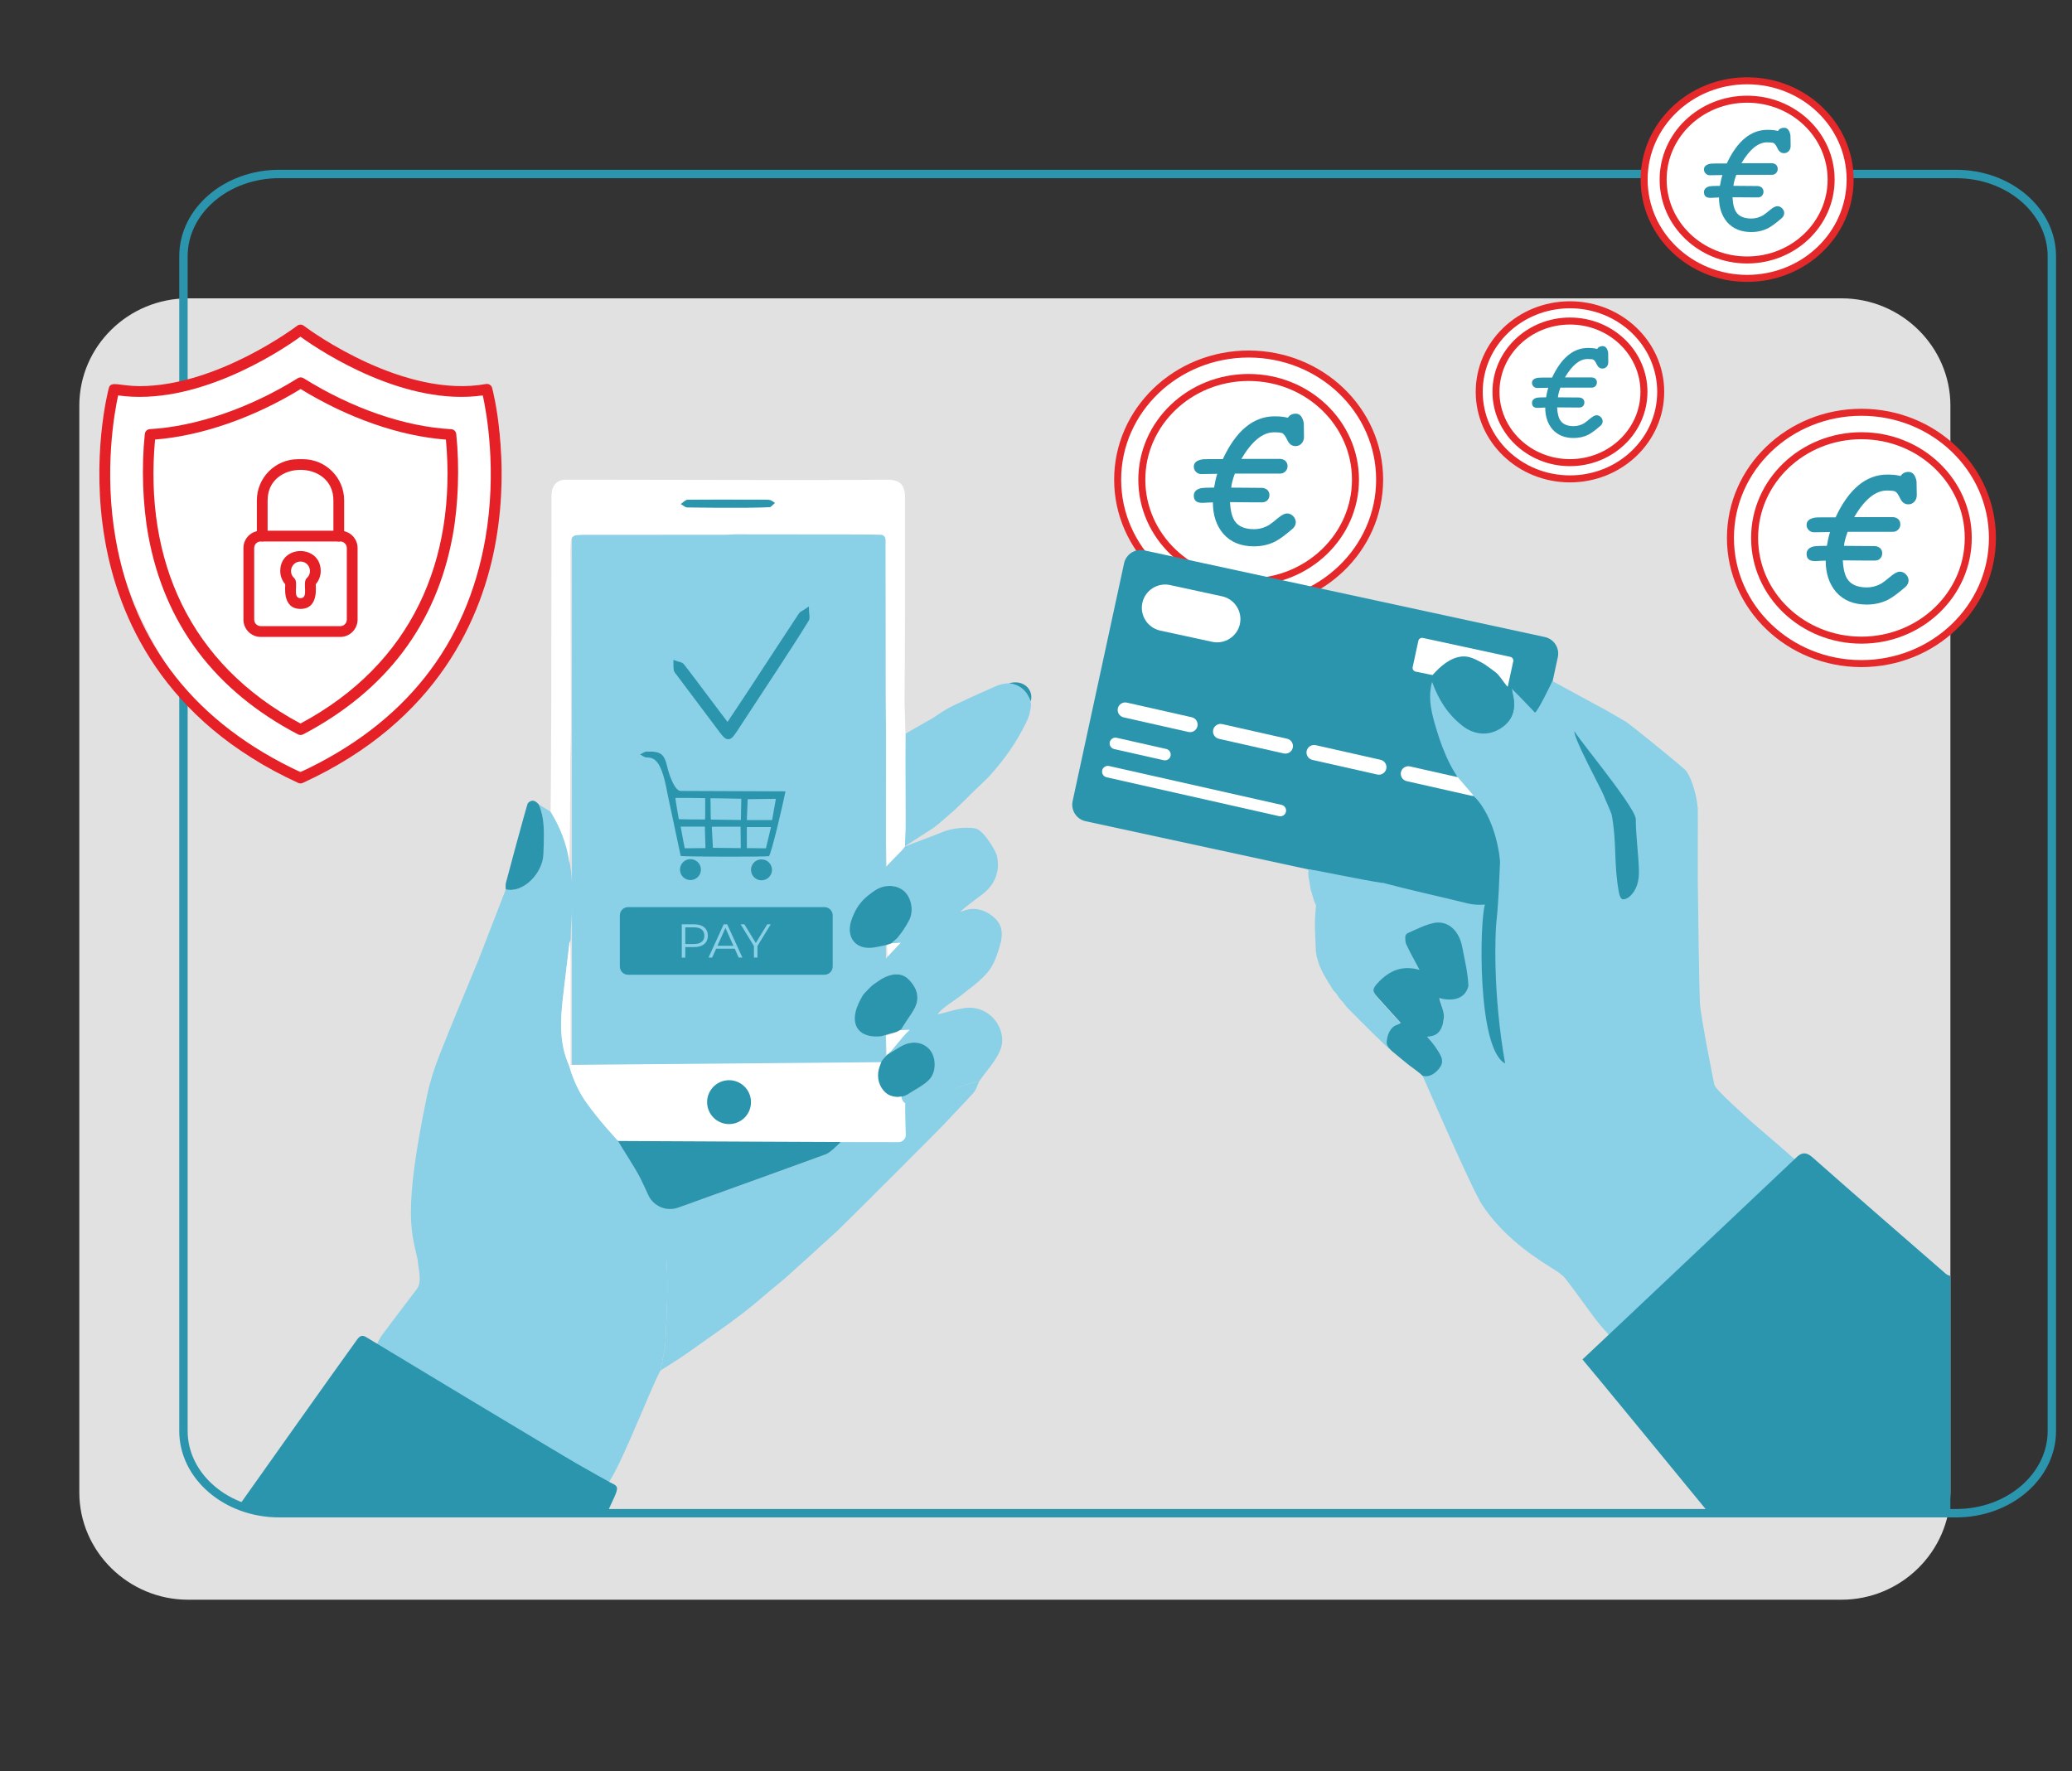 <?xml version="1.0" encoding="utf-8"?>
<!-- Generator: Adobe Illustrator 26.5.2, SVG Export Plug-In . SVG Version: 6.00 Build 0)  -->
<svg version="1.1" id="Calque_1" xmlns="http://www.w3.org/2000/svg" xmlns:xlink="http://www.w3.org/1999/xlink" x="0px" y="0px"
	 viewBox="0 0 886.6 758" style="enable-background:new 0 0 886.6 758;" xml:space="preserve">
<rect x="0" y="0" width="886.6" height="758" fill="#333333" stroke="none"/>
<style type="text/css">
	.st0{fill:#E1E1E1;}
	.st1{fill:#FFFFFF;stroke:#E5292A;stroke-width:3;stroke-miterlimit:10;}
	.st2{fill:#2B95AD;}
	.st3{fill:#8AD0E6;}
	.st4{fill:none;stroke:#2B95AD;stroke-width:3.593;stroke-miterlimit:10;}
	.st5{fill:#FAD0A8;}
	.st6{fill:#76808F;}
	.st7{fill:#FFFFFF;}
	.st8{fill:#DED4CF;}
	.st9{fill:#E7F4F9;}
	.st10{fill:#555E6E;}
	.st11{fill:#EE7B63;}
	.st12{fill:#2A95AD;stroke:#2B95AD;stroke-width:2;stroke-miterlimit:10;}
	.st13{fill:#EC694E;}
	.st14{fill:#EE8D79;}
	.st15{fill:#F8BC85;}
	.st16{fill:#F5A671;}
	.st17{fill:#FEFEFD;}
	.st18{fill:#D3E9ED;}
	.st19{fill:#0FB3E2;}
	.st20{fill:#63A7B4;}
	.st21{fill:#E2A073;}
	.st22{fill:#DCEFF6;}
	.st23{fill:#4EBFDB;}
	.st24{fill-rule:evenodd;clip-rule:evenodd;fill:#FFFFFF;}
	.st25{fill-rule:evenodd;clip-rule:evenodd;fill:#E52026;}
</style>
<path class="st0" d="M787.91,684.57H80.49c-25.57,0-46.55-20.7-46.55-45.9v-465.1c0-25.3,20.88-45.9,46.55-45.9h707.53
	c25.57,0,46.55,20.7,46.55,45.9v465.1C834.36,663.97,813.48,684.57,787.91,684.57z"/>
<g>
	<ellipse class="st1" cx="534.29" cy="205.27" rx="56.05" ry="53.77"/>
	<ellipse class="st1" cx="534.29" cy="205.27" rx="45.71" ry="43.74"/>
	<g>
		<path class="st2" d="M557.97,186.97c0,1.03-0.31,1.96-0.93,2.69c-0.72,0.83-1.55,1.24-2.69,1.24c-1.55,0-2.69-0.83-3.52-2.59
			c-0.72-1.55-1.45-2.59-2.07-2.9c-0.52-0.31-1.76-0.41-3.62-0.41c-4.86,0-9.51,3.83-13.96,11.37h16.44c0.93,0,1.76,0.31,2.38,0.83
			c0.62,0.62,0.93,1.34,0.93,2.27c0,0.93-0.31,1.65-0.93,2.27c-0.62,0.62-1.34,0.93-2.38,0.93h-19.23c-0.93,2.48-1.45,4.55-1.55,6
			l13.03,0.1c0.93,0,1.65,0.31,2.38,0.83c0.62,0.62,0.93,1.34,0.93,2.27s-0.31,1.65-0.93,2.27c-0.62,0.62-1.45,0.83-2.38,0.83
			c-1.03,0-5.58,0-13.55-0.1c0.21,3.93,0.93,6.82,2.38,8.58c1.55,1.96,4.24,3,7.86,3c2.27,0,4.45-0.62,6.41-1.76
			c0.62-0.41,2.07-1.45,4.14-3.21c1.45-1.14,2.59-1.76,3.62-1.76c1.03,0,1.86,0.41,2.59,1.14c0.72,0.72,1.14,1.65,1.14,2.59
			c0,1.03-0.41,1.96-1.34,2.79c-3,2.59-5.48,4.45-7.45,5.48c-2.69,1.34-5.69,2.07-9.1,2.07c-5.58,0-9.93-1.76-13.13-5.38
			c-2.9-3.41-4.45-7.86-4.45-13.44c-0.41,0-1.14,0.1-2.38,0.1c-0.93,0.1-1.76,0.1-2.38,0.1c-2.27,0-3.41-1.03-3.41-3.1
			c0-1.65,1.14-2.79,3.31-3.21c0.52-0.1,2.38-0.21,5.38-0.21c0.31-1.96,0.72-3.93,1.34-5.89c-4.55,0.1-6.72,0.1-6.82,0.1
			c-0.93,0-1.65-0.31-2.27-0.93c-0.62-0.62-0.93-1.34-0.93-2.27c0-1.65,1.24-2.69,3.72-3.1c0.62-0.1,3.52-0.1,8.69-0.1
			c5.69-12.2,13.13-18.3,22.13-18.3c2.38,0,4.24,0.21,5.69,0.62c0.83-1.24,1.96-1.76,3.41-1.76c1.76,0,2.9,1.34,3.41,4.03
			C557.86,182.11,557.97,184.18,557.97,186.97z"/>
	</g>
</g>
<rect x="244.72" y="217.32" class="st3" width="134.34" height="250.38"/>
<g>
	<path class="st4" d="M837.01,647.55c22.62,0,40.97-15.8,40.97-35.2v-502.7c0-19.4-18.35-35.2-40.97-35.2H119.47
		c-22.62,0-40.97,15.8-40.97,35.2v502.7c0,19.4,18.35,35.2,40.97,35.2H837.01z"/>
</g>
<g>
	<path class="st3" d="M182.71,468.93c1.25-6.01,3.17-11.89,5.4-17.58c5.37-13.69,11.16-27.22,16.73-40.84
		c0.25-0.62,8.3-21.36,11.59-29.92c7.54,1.72,15.96-7.02,16.12-15.35c0.13-7.06,0.94-14.21-2.01-20.98
		c1.68,1.02,3.37,2.05,5.05,3.07c4.11,6.67,6.93,13.81,8.04,21.6c0.18,0.37,0.51,2.06,0.49,2.53c0.14,0.27,0.5,3.62,0.54,5.02
		c0.04,0.93,0.08,1.86,0.12,2.8c0.01,3.35,0.02,6.7,0.02,10.06c-0.16,2.61-0.33,5.23-0.49,7.84c-0.05,1.7-0.09,3.39-0.14,5.08
		c-0.15,0.29-0.31,0.58-0.46,0.87c-0.95,7.91-1.92,15.81-2.83,23.72c-1.11,9.73-1.69,19.43,2.49,28.7
		c2.29,7.76,5.56,14.98,11.39,20.81c3.56,4.36,7.13,8.71,10.69,13.07c2.85,4.89,5.91,9.68,8.49,14.71
		c2.64,5.14,8.54,7.08,10.92,12.35c1.46,7,0.08,17.38,0.45,24.44c0.57,10.78-0.04,21.63-0.53,32.44c-0.2,4.39-1.41,8.73-2.15,13.09
		c-4.71,8.44-20.29,49.88-24.16,49.64c-7.13-0.44-90.15-53.92-96.11-57.21c-3.06-1.69,0.13-6.28,2.02-8.77
		c4.63-6.1,9.18-12.27,13.86-18.33c2.51-3.24,0.88-7.88,0.47-12.71C176.28,527.6,172.12,519.93,182.71,468.93z"/>
	<path class="st3" d="M399.27,307.21c0.3-0.27,5.3-3.52,6.01-3.87c1.4-0.99,14.61-6.97,20.85-9.69c1.78-0.78,3.69-1.2,5.63-1.27l0,0
		c0.01,0,0.01,0,0.02,0c4.58,0.53,7.44,3.13,9.08,7.21l0.3,1.77l0,0.02c-0.15,2.83-0.91,5.59-2.22,8.1
		c-2.1,4.01-5.74,11.87-16.19,23.29c-1.99,1.92-3.98,3.83-5.98,5.75c-0.26,0.28-6.69,6.6-8.37,8.18c0,0-4.53,3.93-4.54,3.93
		c-0.85,0.8-3.92,3.32-4.43,3.64c-1.56,1.05-9.69,6.17-12.22,7.87c-0.09,0.06,0.05,0.2,1.22-0.33c1.69-0.76,10.1-3.77,14.78-5.71
		c5.89-2.44,12.79-1.98,14.39-1.52c3.61,1.03,8.45,9.77,8.83,11.15c0.72,2.62,0.79,5.39,0.11,8.03c-0.35,1.38-0.88,2.83-2.02,4.57
		c-1.16,1.76-2.66,3.26-4.35,4.51c-3.11,2.3-9.18,6.86-9.13,7.32c0,0,2.79-1,4.07-1.15c3.94-0.49,7.84,1.25,10.69,4.01
		c2.06,2,3.58,4.74,2.49,10.02c-2.31,8.76-4.3,11.5-6.39,13.83c-3.25,3.62-7.39,6.46-11.24,9.53c-2.14,1.71-7.19,4.61-9.39,7.47
		c-0.55,0.72,4.34-1.21,10.12-2.25c11.91-2.63,20.01,9.01,16.7,17.49c-1.93,4.95-5.97,9.08-9.07,13.57
		c-0.01,0.02-0.04,0.04-0.06,0.04c-1.13,0.27-2.29,0.48-3.4,0.83c-8.13,2.59-15.9,5.52-24,8.2c-0.44,0.15-1.4,0.31-1.81,0.54
		c-0.03,0.02,0.64-0.28-0.09,0.01c-1.83,0.71-3.36-0.4-5.25-1.08c-0.81-0.29-0.9-1.44-0.12-1.79c1.18-0.54,2.82-0.49,3.98-1.06
		c0,0,0.01,0,0.01-0.01c3.08-2.03,6.55-3.66,9.13-6.19c3.36-3.3,3.19-9.73,0.38-13c-2.98-3.47-7.93-4-12.51-1.32
		c-1.54,0.9-4.19,2.54-5.72,3.47c-0.05-0.57-0.07-0.36-0.09-1.14c2.38-2.79,5.19-6.08,7.7-9.02c0.06-0.07,0.01-0.17-0.07-0.18
		c-0.63-0.07-1.11-0.12-1.57-0.18c-0.08-0.01-0.12-0.09-0.07-0.16c0.7-1.09,1.41-2.17,2.09-3.26c1.49-2.39,3.36-4.63,4.34-7.2
		c1.68-4.4-0.23-8.32-3.33-11.29c-2.59-2.49-6.15-2.38-9.38-0.99c-1.92,0.83-3.63,2.16-5.39,3.32c-1.16,0.77-2.26,1.64-3.38,2.47
		c0.18-0.66,6.04-9.53,7.72-12.02c0.95-1.41,1.98-2.75,3.11-4.01c1.19-1.34,2.44-2.76,3.65-4.04c0.07-0.08,0-0.2-0.1-0.19
		c-1.34,0.11-2.4,0.19-3.43,0.27c-0.09,0.01-0.14-0.1-0.09-0.17c0.67-0.82,1.34-1.63,2.01-2.45c1.91-2.34,4.2-4.48,5.63-7.09
		c2.21-4.03,1.14-9.6-1.8-12.46c-2.89-2.81-7.89-3.37-12.14-0.86c-2.57,1.51-7.47,8.51-7.74,7.02c-0.59-3.32,8.76-12.89,11.85-16.76
		c0.01-0.01,1.31-1.55,1.31-1.55c0.01,0,0.01-0.01,0.02-0.01c1.75-1.36,2.22-2.67,3.8-4.2c0.79-0.76,2.47-1.99,2.98-3.04
		c0.15-0.23-0.5-0.68-0.68-0.89c0,0,1.01-49.3,1.01-47.31"/>
	<path class="st3" d="M387.59,472.02c1.49-0.63,5.06-1.06,6.58-1.56c7.12-2.34,14.26-4.63,21.4-6.9c1.12-0.36,2.29-0.57,3.44-0.84
		c-0.8,1.65-1.28,3.59-2.46,4.91c-4.28,4.8-8.84,9.35-13.19,14.09c-1.34,1.45-39.81,39.96-45.08,45.02
		c-1.75,1.69-22.05,20.02-22.55,20.43c-4.36,3.59-8.7,7.2-12.98,10.88c-3.17,2.72-10.7,8.25-11.11,8.54
		c-6.17,4.33-12.25,8.77-18.44,13.06c-3.44,2.39-7.04,4.55-10.56,6.82c0.75-4.36,1.95-8.71,2.15-13.09
		c0.49-10.8,1.1-21.66,0.53-32.44c-0.37-7.05-1.7-17.64-3.16-24.63c5.56-1.96,10.12-0.25,15.67-2.25
		c18.46-6.65,36.93-13.28,55.36-20.02c3.45-1.26,1.29-8.34,4.65-9.85c2.1-0.18,5.82,0.42,7.92,0.24c0.45,0.09,7.3-0.82,7.75-0.73
		c4.46-0.3,2.3-0.55,6.76-0.85c0.95-1.3,0.98,2.88,1.93,1.58c0.06-3.04,5.11-6.03,5.13-9.07
		C387.34,473.68,385.4,471.94,387.59,472.02z"/>
	<path class="st2" d="M230.54,344.27c2.95,6.77,2.14,13.92,2.01,20.98c-0.15,8.33-8.57,17.07-16.12,15.35
		c-0.12-0.42-0.11-2.22,0.02-2.69c0.25-1.12,8.65-32.3,9.41-34.23l0.01,0C227.69,341.83,229.16,342.69,230.54,344.27z"/>
	<path class="st2" d="M441.04,300.09c-1.6-4.36-4.51-7.14-9.27-7.7C438,290.57,442.45,295.26,441.04,300.09z"/>
	<path class="st5" d="M388.57,313.82"/>
	<path class="st5" d="M400.36,305.93"/>
	<path class="st5" d="M416.77,338.53c1.99-1.92,3.99-3.83,5.98-5.75C420.75,334.7,418.76,336.62,416.77,338.53z"/>
	<path class="st6" d="M235.95,331.29c0,0.38-0.01,0.76-0.01,1.15C235.94,332.05,235.95,331.67,235.95,331.29z"/>
	<path class="st2" d="M366.58,482.84c-3.35,1.51-9.95,9.93-13.39,11.19c-18.43,6.74-36.9,13.37-55.36,20.02
		c-2.57,0.93-5.15,1.84-7.73,2.74c-5.05,1.77-10.6-0.64-12.77-5.53c-1.07-2.4-2.17-4.79-3.37-7.12c-2.58-5.03-7.55-12.45-10.4-17.35
		c7.85-0.11,18.05-0.2,25.9-0.3c1.01-0.03,3.97-0.82,4.98-0.85c3.76,0.03,10.21-2.82,13.97-2.79
		C316.51,482.85,357.44,482.76,366.58,482.84z"/>
	<path class="st7" d="M244.14,455.79c-0.25,0.21-0.42-0.12-0.67,0.09c-4.18-9.28-3.7-19.29-2.59-29.02
		c0.91-7.91,1.88-15.81,2.82-23.72c0,0,0.25-0.03,0.25-0.03c-0.09,0.16-0.07,0.31,0.06,0.44c0.02,0.26,0.03,0.52,0.05,0.78
		c0.04,2.6,0.08,5.2,0.12,7.8c0,1.9-0.01,3.8-0.01,5.7c0,3.81,0,7.63,0,11.44c0,3.09,0,6.17,0,9.26c0,3.34,0,6.67,0,10.01
		c0,0.47,0,0.94,0,1.41c0,0.95,0,1.91,0,2.86C244.16,453.51,244.16,455.08,244.14,455.79z"/>
	<path class="st8" d="M244.8,389.34c-0.16,2.61-0.33,5.23-0.49,7.84C244.47,394.56,244.64,391.95,244.8,389.34z"/>
	<path class="st8" d="M244.66,376.49c0.04,0.93,0.08,1.86,0.12,2.8C244.74,378.35,244.7,377.42,244.66,376.49z"/>
	<path class="st8" d="M243.95,403.1c0,0-0.25,0.03-0.25,0.03c0.16-0.29,0.31-0.58,0.47-0.87
		C244.1,402.54,244.02,402.82,243.95,403.1z"/>
	<path class="st2" d="M369.26,425.84c0.32-0.58,3.67-4.01,4.56-4.6c1.76-1.17,3.47-2.5,5.39-3.32c3.23-1.39,6.79-1.5,9.38,0.99
		c3.09,2.97,5.01,6.89,3.33,11.29c-0.99,2.58-2.86,4.82-4.34,7.2c-0.71,1.14-1.45,2.27-2.18,3.4c0,0-0.01-0.09-0.01-0.09
		c-0.54,0.27-1.08,0.54-1.62,0.81c-1.89,0.54-4.86,1.38-6.75,1.92c-0.01,0-0.02,0-0.04,0c-9.37,0.99-13.6-4.74-9.85-13.45
		C367.92,428.14,368.27,427.62,369.26,425.84z"/>
	<path class="st2" d="M365.63,390.56c1.28-2.74,3.17-5.15,5.5-7.07c1.23-1.01,2.49-1.98,3.85-2.78c4.26-2.51,9.25-1.95,12.14,0.86
		c2.94,2.85,4.01,8.42,1.8,12.46c-1.43,2.61-2.91,4.83-4.82,7.17c-0.72,0.88-2.12,1.78-2.85,2.66c0,0-0.23,0.1-0.23,0.1
		c-0.61,0.24-1.68,0.43-1.68,0.43c-1.85,0.34-3.69,0.81-5.54,1.08c-6.77,1.01-11.27-3.27-9.95-9.96
		C364.19,393.81,364.87,392.18,365.63,390.56z"/>
	<path class="st2" d="M376.43,455.57c0.41-0.66,0.81-1.32,1.22-1.98c0.65-0.75,1.31-1.51,1.96-2.26c0,0-0.01,0-0.01,0
		c1.9-1.16,3.79-2.34,5.72-3.47c4.58-2.68,9.53-2.15,12.51,1.32c2.81,3.27,2.98,9.7-0.38,13c-2.58,2.54-6.06,4.16-9.14,6.19
		c-0.22,0.11-0.43,0.22-0.65,0.32c-7,3.15-14.35-3.89-11.83-11.14C376.19,456.45,376.44,455.68,376.43,455.57z"/>
	<path class="st7" d="M379.5,451.33c-0.14-2.58-0.29-5.47-0.44-8.06c1.38-0.55,2.77-0.8,4.16-1.35c0.72-0.4,1.44-0.81,2.16-1.21
		c0,0,0.01,0.1,0.01,0.1c0.57,0.07,3.05-0.2,3.86-0.1C385.34,444.32,381.19,450.67,379.5,451.33z"/>
	<path class="st7" d="M379.76,409.42c-0.04-1.65-0.11-3.2-0.14-4.85c0,0-0.03-0.24-0.03-0.24c0.61-0.24,1.79-0.61,1.79-0.61
		c1.19-0.09,2.45-0.17,4.04-0.29C383.37,405.59,381.57,407.51,379.76,409.42z"/>
	<path class="st2" d="M321.12,213.75c2.72,0.03,5.45-0.05,8.15,0.14c0.83,0.06,1.61,0.86,2.41,1.32c-0.8,0.65-1.57,1.8-2.42,1.86
		c-3.65,0.26-7.32,0.2-10.99,0.26c-8.04-0.01-16.08,0.03-24.12-0.11c-0.99-0.02-1.97-0.99-2.96-1.52c0.99-0.65,1.96-1.85,2.96-1.87
		C303.14,213.68,312.13,213.74,321.12,213.75z"/>
	<path class="st9" d="M245.41,229.3c-0.37,0.3-0.75,0.6-1.12,0.9C244.66,229.9,245.03,229.6,245.41,229.3z"/>
	<path class="st7" d="M387.54,354.24c-0.05-11.21-0.12-40.48-0.11-40.48c-0.12-4.12-0.23-8.24-0.35-12.35
		c-0.01,0.01-0.02,0.03-0.03,0.04c0.07-12.1,0.17-24.2,0.19-36.31c0.03-17.46,0.03-34.92,0.01-52.39c-0.01-5.21-2.18-7.44-7.3-7.48
		c-4.15-0.03-8.3,0.07-12.46,0.11c-4.74,0.01-9.48,0.01-14.22,0.02v0c-9.77,0-19.54,0-29.31,0c-27.22-0.05-54.44-0.11-81.67-0.13
		c-3.1,0-5.25,1.45-6.07,4.49c-0.08,0.71-0.16,1.41-0.25,2.11c-0.02,29.42-0.04,58.85-0.08,88.27c0,1.65-0.17,46.91-0.29,47.18
		c4.11,6.67,6.93,13.81,8.04,21.6c0.17-2.26,0.43-31.02,0.38-43.14c-1.53,0.18-1.53,0.18,0,0c0.11-2.17,0.24-12.48,0.26-13.46
		c0.08-0.49-0.22-53.39-0.19-77.17c0-1.18,0.11-2.37,0.16-3.55c0,0,0-0.01,0-0.01c0.04-1.33,1.06-2.44,2.39-2.56
		c0.92-0.09,1.85-0.15,2.5-0.16c20.43-0.03,40.87-0.02,61.3-0.03c1.42,0,2.84-0.12,4.26-0.18c9.52,0.01,19.04,0.02,28.56,0.03v0
		c5.47-0.01,32.56-0.01,33.7,0.15c2.44,0.38,1.97,2.59,1.97,3.8c0.07,21.09,0.04,42.19,0.07,63.28c0.01,6.39,0.12,15.07,0.2,19.14
		c-0.02,15.22-0.04,30.44-0.06,45.66c0,0.47,0.32,9.82,0.32,9.82c0.17-0.13,3.26-3.43,4.84-4.97c0.79-0.76,2.43-2.42,2.95-3.47
		C387.18,361.96,387.43,356.64,387.54,354.24z M329.27,217.07c-3.65,0.26-7.32,0.2-10.99,0.26c-8.04-0.01-16.08,0.03-24.12-0.11
		c-0.99-0.02-1.97-0.99-2.96-1.52c0.99-0.65,1.96-1.85,2.96-1.87c8.99-0.15,17.97-0.08,26.96-0.08c2.72,0.03,5.45-0.05,8.15,0.14
		c0.83,0.06,1.61,0.86,2.41,1.32C330.88,215.86,330.11,217.01,329.27,217.07z"/>
	<path class="st10" d="M379.1,362.17c0-0.47,0-0.94,0-1.41C379.1,361.24,379.1,361.7,379.1,362.17z"/>
	<path class="st10" d="M387.14,314.35"/>
	<path class="st11" d="M355.67,412.25c0.74,3.21-0.54,4.71-3.83,4.71c-26.71-0.01-53.43-0.03-80.14,0.05
		c-3.37,0.01-4.72-1.36-4.65-4.67c0.13-6.17,0.2-12.35,0.09-18.52c-0.06-3.4,1.38-4.63,4.69-4.62c16.38,0.08,32.76,0.05,49.15,0.04
		c10.21,0,20.42-0.03,30.63-0.05c2.54-0.01,4.6,0.48,4.02,3.78c-1.51-1.62-2.86-3.53-5.57-2.95c-3.46,0.74-4.22,3.81-5.34,6.39
		c-2.66,6.14-5.08,12.37-7.91,19.31c4.42,0,8.61-0.19,12.77,0.07C352.59,415.97,354.56,415.02,355.67,412.25z M288.82,390.02
		c-4.68,0-8.83-0.13-12.95,0.09c-1.07,0.06-2.55,0.98-3.04,1.92c-2.83,5.45-5.56,10.99-4.52,17.45c0.25,1.55,0.16,4.07,0.98,4.43
		c2.38,1.05,5.14,1.24,7.76,1.71c0.27,0.05,0.75-0.22,0.89-0.47c0.91-1.66,1.82-3.33,2.6-5.06c1.54-3.44,3.02-6.9,4.46-10.39
		C286.24,396.7,287.39,393.65,288.82,390.02z M306.34,409.27c4.76-4.76,4.76-4.76,9.74-1.06c-0.57-2.91-1.36-5.76-2.42-8.52
		c-0.47-1.22-1.49-2.22-2.26-3.32c-0.71,1.08-1.58,2.09-2.11,3.26c-0.82,1.83-1.46,3.76-2.09,5.67
		C306.88,406.29,306.75,407.34,306.34,409.27z M298.69,408.34c0.5,0.06,1.01,0.11,1.51,0.17c0.29-2.98,1.76-4.6,4.63-5.36
		c0.88-0.23,1.91-2.67,1.62-3.77c-0.32-1.22-1.95-2.59-3.25-2.9c-1.35-0.33-4.25,0.4-4.3,0.88
		C298.52,400.99,298.69,404.68,298.69,408.34z M320.63,408.53c1.4-3.95,2.86-8.08,4.32-12.21c-0.21-0.16-0.43-0.31-0.64-0.47
		c-1.21,1.7-2.42,3.4-3.63,5.1c-1.27-1.59-2.54-3.18-3.82-4.77c-0.18,0.19-0.35,0.38-0.53,0.58
		C317.78,400.71,319.22,404.66,320.63,408.53z"/>
	<path class="st7" d="M243.42,455.7c0.99,3.35,2.57,8.91,6.9,15.29c5.64,8.3,14.17,17.27,14.17,17.27s116.09,0.61,120.05,0.5
		c1.73-0.05,3.09-1.49,3.05-3.22c-0.08-3.43-0.29-7.95-0.27-10.18c0.01-0.72,0.02-3.33,0.02-3.33c-0.78-0.18-1.39-1.56-1.55-2.18
		c-0.14-0.55,0.09-0.55,0.09-0.55c-0.86-0.34-1.14,0.82-5.09-0.47c-0.57-0.22-1.14-0.59-1.73-1.11c-2.89-2.55-4-6.58-2.98-10.3
		c0.24-0.86,0.56-1.82,1-2.89"/>
	<path class="st12" d="M311.35,310.67c4.11-6.18,7.73-11.58,11.29-17.02c6.64-10.12,13.22-20.28,19.91-30.37
		c0.55-0.83,1.71-1.25,2.59-1.86c0.03,1.26,0.56,2.82,0.01,3.72c-3.83,6.28-7.85,12.45-11.87,18.61
		c-6.22,9.54-12.48,19.05-18.73,28.57c-2.62,3.98-3.12,4.01-5.94,0.25c-6.13-8.15-12.25-16.31-18.37-24.47
		c-0.36-0.47-0.85-0.95-0.95-1.48c-0.17-0.9-0.08-1.85-0.11-2.78c0.9,0.33,2.14,0.39,2.65,1.03c3.39,4.28,6.61,8.68,9.9,13.04
		C304.76,301.95,307.8,305.98,311.35,310.67z"/>
	<path class="st13" d="M355.67,412.25c-1.11,2.77-3.08,3.73-6.09,3.54c-4.16-0.26-8.35-0.07-12.77-0.07
		c2.82-6.94,5.25-13.18,7.91-19.31c1.12-2.58,1.88-5.65,5.34-6.39c2.71-0.58,4.05,1.33,5.57,2.95c0.01,1.38,0.02,2.77,0.03,4.15
		c-0.71,1.22-2.98,2.46,0.02,3.66c0,1.39,0.01,2.79,0.01,4.18c0,1.45,0,2.9,0,4.35C355.68,410.29,355.68,411.27,355.67,412.25z"/>
	<path class="st11" d="M296.47,376.3c-3.89-0.2-5.12-1.81-5.07-4.23c0.05-2.51,1.6-3.92,4.11-3.91c2.66,0.01,4.12,1.89,3.73,4.15
		C298.94,373.96,297.17,375.35,296.47,376.3z"/>
	<path class="st14" d="M330.24,373.08c-1.56,1.07-3,2.75-4.7,3.08c-2.51,0.48-3.85-1.52-4.09-3.89c-0.23-2.27,2.12-4.78,4.21-4.14
		c1.71,0.52,3.08,2.15,4.6,3.28C330.25,371.97,330.24,372.53,330.24,373.08z"/>
	<path class="st8" d="M244.17,438.53c0-3.09,0-6.17,0-9.26C244.17,432.36,244.17,435.44,244.17,438.53z"/>
	<path class="st11" d="M355.69,409.31c0-1.45,0-2.9,0-4.35C355.69,406.41,355.69,407.86,355.69,409.31z"/>
	<path class="st11" d="M355.68,400.78c-3-1.21-0.73-2.44-0.02-3.66C355.66,398.33,355.67,399.56,355.68,400.78z"/>
	<path class="st14" d="M287.55,348.59c0.4,1.58,0.8,3.16,1.2,4.74C288.35,351.75,287.95,350.17,287.55,348.59z"/>
	<path class="st8" d="M244.17,417.83c0-1.9,0.01-3.8,0.01-5.7C244.18,414.03,244.17,415.93,244.17,417.83z"/>
	<path class="st14" d="M295.44,338.63c-0.73-0.05-1.46-0.09-2.19-0.14C293.98,338.54,294.71,338.59,295.44,338.63z"/>
	<path class="st14" d="M288.95,355.02c0.18,0.62,0.35,1.25,0.52,1.87C289.3,356.27,289.13,355.65,288.95,355.02z"/>
	<path class="st9" d="M245.49,307.95c0.17,0.24,0.34,0.48,0.51,0.71c-0.17-0.23-0.35-0.47-0.52-0.7
		C245.48,307.96,245.49,307.95,245.49,307.95z"/>
	<path class="st8" d="M244.17,449.95c0-0.47,0-0.94,0-1.41C244.17,449.01,244.17,449.48,244.17,449.95z"/>
	<path class="st9" d="M259.05,308.67c-0.05,0.09-0.11,0.18-0.16,0.27c0.05-0.09,0.1-0.19,0.14-0.28
		C259.03,308.66,259.05,308.67,259.05,308.67z"/>
	<path class="st8" d="M244.06,404.33c-0.02-0.26-0.03-0.52-0.05-0.78C244.03,403.81,244.04,404.07,244.06,404.33z"/>
	<path class="st15" d="M385.38,440.72c-0.72,0.36-1.44,0.72-2.16,1.08C383.94,441.44,384.66,441.08,385.38,440.72z"/>
	<path class="st15" d="M379.6,451.33c-0.65,0.75-1.31,1.51-1.96,2.26C378.3,452.84,378.95,452.08,379.6,451.33z"/>
	<path class="st13" d="M288.82,390.02c-1.43,3.64-2.58,6.68-3.82,9.68c-1.44,3.48-2.92,6.95-4.46,10.39
		c-0.77,1.73-1.69,3.4-2.6,5.06c-0.14,0.25-0.62,0.52-0.89,0.47c-2.62-0.47-5.38-0.66-7.76-1.71c-0.82-0.36-0.73-2.88-0.98-4.43
		c-1.04-6.47,1.69-12.01,4.52-17.45c0.49-0.94,1.97-1.86,3.04-1.92C279.99,389.89,284.14,390.02,288.82,390.02z"/>
	<path class="st8" d="M306.34,409.27c0.41-1.93,0.54-2.98,0.86-3.97c0.63-1.92,1.27-3.84,2.09-5.67c0.52-1.17,1.39-2.18,2.11-3.26
		c0.77,1.1,1.79,2.11,2.26,3.32c1.06,2.75,1.85,5.61,2.42,8.52C311.1,404.51,311.1,404.51,306.34,409.27z"/>
	<path class="st8" d="M298.69,408.34c0-3.67-0.17-7.35,0.2-10.98c0.05-0.49,2.95-1.21,4.3-0.88c1.3,0.31,2.93,1.69,3.25,2.9
		c0.29,1.1-0.74,3.54-1.62,3.77c-2.87,0.77-4.34,2.38-4.63,5.36C299.7,408.46,299.19,408.4,298.69,408.34z M305.59,399.92
		c-1.47-0.99-2.36-2.03-3.18-1.98c-0.67,0.04-1.77,1.39-1.75,2.14c0.02,0.74,1.21,2.05,1.86,2.03
		C303.36,402.09,304.17,401,305.59,399.92z"/>
	<path class="st8" d="M320.63,408.53c-1.41-3.86-2.85-7.82-4.29-11.77c0.18-0.19,0.35-0.38,0.53-0.58c1.27,1.59,2.54,3.18,3.82,4.77
		c1.21-1.7,2.42-3.4,3.63-5.1c0.21,0.16,0.43,0.31,0.64,0.47C323.49,400.45,322.03,404.58,320.63,408.53z"/>
	<path class="st14" d="M308.38,363.28c2.32-0.01,4.64-0.02,6.96-0.03C313.01,363.26,310.69,363.27,308.38,363.28z"/>
	<path class="st14" d="M319.68,363.02c1.4,0.08,2.81,0.16,4.21,0.25C322.48,363.19,321.08,363.1,319.68,363.02z"/>
	<path class="st14" d="M291.94,358.5c0.26,1.23,0.51,2.47,0.77,3.7C292.45,360.96,292.19,359.73,291.94,358.5z"/>
	<path class="st14" d="M298.34,363.2c0.68,0.01,1.36,0.02,2.04,0.03C299.7,363.22,299.02,363.21,298.34,363.2z"/>
	<path class="st14" d="M294.76,363.15c0.69,0.01,1.37,0.02,2.06,0.03C296.13,363.17,295.45,363.16,294.76,363.15z"/>
	<path class="st14" d="M295.45,350.84c0.71,0,1.41,0,2.12,0C296.86,350.84,296.15,350.84,295.45,350.84z"/>
	<path class="st14" d="M289.95,349.4c-0.07-0.26-0.14-0.53-0.2-0.79"/>
	<path class="st14" d="M304,350.05c0.26,0.23,0.51,0.46,0.77,0.69C304.52,350.51,304.26,350.28,304,350.05z"/>
	<path class="st14" d="M296.13,341.37c-2.15-0.05-4.3-0.1-6.44-0.15C291.84,341.27,293.99,341.32,296.13,341.37z"/>
	<path class="st14" d="M306.85,341.38c-0.47,0.02-0.94,0.04-1.42,0.05C305.91,341.42,306.38,341.4,306.85,341.38z"/>
	<path class="st14" d="M298.99,341.38c-0.47-0.01-0.94-0.03-1.4-0.04C298.06,341.35,298.53,341.36,298.99,341.38z"/>
	<path class="st14" d="M305.59,399.92c-1.42,1.08-2.23,2.18-3.06,2.19c-0.66,0.01-1.85-1.29-1.86-2.03
		c-0.02-0.75,1.08-2.1,1.75-2.14C303.23,397.88,304.12,398.93,305.59,399.92z"/>
	<path class="st2" d="M291.23,338.47c-2.77-0.09-5.17-7.97-5.59-9.82c-1.37-6.05-2.75-7.19-8.98-7.02
		c-0.93,0.03-1.85,0.81-2.77,1.25c0.95,0.44,1.91,1.29,2.84,1.26c3.94-0.1,6.53,2.57,8.82,15.19c0.07,0.47,5.16,24.22,5.71,26.94
		c0.95,0.39,35.87,0.41,37.7,0.13c0.95-0.15,6.25-23.18,7.15-27.75C331.02,338.63,291.9,338.48,291.23,338.47z M290.47,350.55
		c-0.07-0.26-1.31-7.4-1.49-9.08h0c0.24-0.08,11.82,0.02,12.72,0.07c0,0,0,0,0,0c0.14,0.92,1.81,7.08,2.41,7.76
		c0.05-1.91-0.13-7.23-0.11-7.68c0.66-0.07,13.21,0.19,13.21,0.19l-0.19,9.09c0,0-12.25-0.18-12.83-0.18l-0.08-1.43l-2.37-7.88
		c-0.02-0.24,0.1,8.12-0.05,9.27C300.32,350.75,292.38,350.64,290.47,350.55z M316.99,362.94c0,0-11.28-0.14-11.82-0.13
		c-1.62-0.12-3.29,0.13-3.29,0.13L293,363c0,0-1.48-7.45-1.74-9.27c3.62,0,6.98,0,10.34,0c0,0,0,0,0,0c0.09,3.07,0.18,6.13,0.27,9.2
		c1.62,0.12,3.18-0.06,3.18-0.06l-0.48-9.09l12.32-0.02l0.09,9c0,0-0.11,0.24,0.15,0.18C316.7,363.04,316.99,362.94,316.99,362.94z
		 M327.74,363.02c0,0-8.17-0.09-8.17-0.09c0,0,0,0,0,0c0-2.92,0-5.85,0-8.99c3.58,0,6.71,0,10.34,0
		C329.07,357.33,327.74,363.02,327.74,363.02z M330.39,350.92h-10.82l0.36-8.93l12.07-0.15L330.39,350.92z"/>
	<path class="st15" d="M243.02,609.45"/>
	<path class="st2" d="M247.75,626.88c4.07,2.32,13.22,7.47,13.71,7.69c3.12,1.39,3.13,2.07,1.46,5.98c-0.96,2.1-2.6,5.56-3.16,6.97
		l-144.67,0.03c-1.6,0-12.82-3.26-12.82-3.26c8.38-11.81,39.96-56.46,50.63-71.18c1.12-1.54,2.21-1.91,3.85-0.87
		C157.92,572.99,239.38,622.11,247.75,626.88z"/>
	<path class="st16" d="M378.35,508.61"/>
	<path class="st16" d="M378.64,504.47"/>
	<path class="st15" d="M401.26,305.11"/>
	<path class="st15" d="M440.93,305.68"/>
	<path class="st15" d="M406.39,354.73"/>
	<path class="st10" d="M301.54,472.01"/>
	<path class="st17" d="M327.21,454.49"/>
	<path class="st7" d="M381.37,403.72"/>
	<path class="st10" d="M301.54,472.01"/>
</g>
<path class="st2" d="M352.77,417.13h-84.01c-1.94,0-3.53-1.59-3.53-3.53v-21.89c0-1.94,1.59-3.53,3.53-3.53h84.01
	c1.94,0,3.53,1.59,3.53,3.53v21.89C356.3,415.54,354.71,417.13,352.77,417.13z"/>
<g>
	<path class="st2" d="M635.97,388.52l-171.46-37.1c-3.89-0.84-6.38-4.71-5.54-8.6l22.02-101.77c0.84-3.89,4.71-6.38,8.6-5.54
		l171.46,37.1c3.89,0.84,6.38,4.71,5.54,8.6l-22.02,101.77C643.73,386.87,639.86,389.36,635.97,388.52z"/>
	<path class="st3" d="M607.75,415.68c-2.18-4.13-4.09-7.44-5.67-10.91c-0.58-1.26-0.35-2.89-0.49-4.36c-0.62-0.33-1.54-0.49-1.8-1
		c-3.47-6.83-6.99-13.66-7.64-21.49c-9.6-1.33-30.55-5.96-32.28-5.88c-0.02,1.13-0.02,1.13-0.05,2.27l0.09,0
		c0,0-0.12,0.06-0.12,0.06c0.36,2.14,0.72,4.29,1.08,6.44c0.08,0.24,0.16,0.49,0.25,0.73c0.36,1.22,0.72,2.43,1.07,3.65
		c0.31,0.75,0.62,1.49,0.93,2.24c0,0,0,0.01,0,0.01c-0.17,2.59-0.5,5.19-0.48,7.78c0.02,3.99,0.27,7.97,0.43,11.96
		c0.06,0.42,0.13,0.83,0.19,1.24c0.09,0.16,0.14,0.64,0.07,0.72c0.3,0.99,0.6,1.98,0.9,2.97c0.15,0.41,0.3,0.82,0.45,1.24
		c0.47,1.02,0.93,2.05,1.4,3.07c0.71,1.22,1.43,2.44,2.14,3.66c0,0,0-0.01,0-0.01c0.21,0.32,0.42,0.65,0.63,0.98
		c0.53,0.88,1.06,1.76,1.59,2.63c0.22,0.25,0.44,0.5,0.67,0.75c0,0,0.01,0.01,0.01,0.01c0.23,0.25,0.46,0.5,0.69,0.75
		c0,0-0.03,0.01-0.03,0.01c0.5,0.72,0.99,1.43,1.49,2.15c0,0,0.02-0.01,0.02-0.01c0.23,0.27,0.46,0.54,0.69,0.81
		c0.21,0.23,0.41,0.46,0.62,0.68c0.54,0.7,1.09,1.4,1.63,2.09c5.23,5.35,17.94,18.06,18.45,18.02c2.04-2.75,2.85-7.59,5.06-10.55
		c-2.99-3.31-6.26-6.96-9.57-10.58c-2.78-3.04-2.79-3.9,0.1-6.92C594.86,416.09,600.25,413.55,607.75,415.68z"/>
	<path class="st18" d="M726.77,418.79c-0.02-1.92-0.03-3.83-0.05-5.75C726.74,414.96,726.76,416.88,726.77,418.79z"/>
	<path class="st15" d="M565.73,415.95c0.71,1.22,1.43,2.44,2.14,3.66C567.16,418.39,566.45,417.17,565.73,415.95z"/>
	<path class="st15" d="M571.43,424.73c0.5,0.72,0.99,1.43,1.49,2.15C572.42,426.16,571.93,425.44,571.43,424.73z"/>
	<path class="st15" d="M574.25,428.35c0.54,0.7,1.09,1.4,1.63,2.09C575.34,429.75,574.79,429.05,574.25,428.35z"/>
	<path class="st15" d="M561.85,384.72c0.31,0.75,0.62,1.49,0.93,2.24C562.47,386.21,562.16,385.46,561.85,384.72z"/>
	<path class="st19" d="M585.44,257.06c-0.76-0.22-1.52-0.44-2.28-0.65C583.92,256.63,584.68,256.84,585.44,257.06z"/>
	<path class="st18" d="M615.79,476.8c0.22,0.49,0.44,0.97,0.66,1.46C616.23,477.77,616.01,477.29,615.79,476.8z"/>
	<path class="st18" d="M726.76,373.13c0.02-0.47,0.04-0.94,0.05-1.4C726.8,372.19,726.78,372.66,726.76,373.13z"/>
	<polygon class="st20" points="559.48,373.84 559.57,373.84 559.45,373.9 	"/>
	<path class="st15" d="M563.89,411.64c0.15,0.41,0.3,0.82,0.45,1.24C564.19,412.46,564.04,412.05,563.89,411.64z"/>
	<path class="st15" d="M572.94,426.87c0.23,0.27,0.46,0.54,0.69,0.81C573.4,427.4,573.17,427.13,572.94,426.87z"/>
	<path class="st15" d="M570.77,423.97c0.23,0.25,0.46,0.5,0.69,0.75C571.23,424.47,571,424.22,570.77,423.97z"/>
	<path class="st15" d="M570.09,423.21c0.22,0.25,0.44,0.5,0.67,0.75C570.54,423.71,570.32,423.46,570.09,423.21z"/>
	<path class="st15" d="M567.87,419.6c0.21,0.32,0.42,0.65,0.63,0.98C568.29,420.25,568.08,419.92,567.87,419.6z"/>
	<path class="st21" d="M722.42,543.34c1.2-1.11,2.39-2.23,3.59-3.34C724.81,541.12,723.62,542.23,722.42,543.34z"/>
	<path class="st21" d="M707.26,557.86c0.88-0.88,1.77-1.77,2.65-2.65C709.03,556.09,708.14,556.98,707.26,557.86z"/>
	<path class="st21" d="M703.69,561.14c0.98-0.97,1.96-1.94,2.93-2.92C705.65,559.2,704.67,560.17,703.69,561.14z"/>
	<path class="st21" d="M699.15,565.55c0.53-0.51,1.06-1.03,1.59-1.54C700.21,564.53,699.68,565.04,699.15,565.55z"/>
	<path class="st21" d="M731.22,534.84c0.35-0.22,0.7-0.43,1.05-0.65C731.92,534.41,731.57,534.62,731.22,534.84z"/>
	<path class="st21" d="M747.59,519.66"/>
	<path class="st21" d="M732.71,533.54c0.23-0.24,0.45-0.47,0.68-0.7C733.16,533.07,732.93,533.3,732.71,533.54z"/>
	<path class="st21" d="M702.29,562.64c0,0,0.04-0.04,0.04-0.04C702.33,562.6,702.29,562.64,702.29,562.64z"/>
	<path class="st2" d="M692.09,334.9c5.06-2.71,9.02,4.27,9.04,4.42c0.63,5.12,6.46,10.53,6.47,16.05c0.01,7.31,1.4,17.8,1.59,25.11
		c0.1,4.08-8.94,7.29-12.26,10.26c-0.79,0.71-4-6.58-4.83-6.86c-0.73-0.25-1.24-1.81-1.43-2.86c-2.32-12.62-4.56-25.25-6.82-37.87
		c-0.17-0.94-0.24-1.91-0.53-2.82c-0.62-1.95-1.35-3.86-2.23-6.32c0.07-0.08-0.62-2.23-1.54-2.77c-0.82-0.49-1.64-1.14-2.18-1.91
		c-1.02-1.46-1.83-3.05-2.73-4.59c-0.82-3.38-2.54-7.62-2.86-12.73c1.73,1,12.77,3.74,14.49,4.74c0.71,6.7,8.74,9.48,6.63,9.95
		C694.82,329.68,692.27,337,692.09,334.9z"/>
	<path class="st2" d="M637.4,382.74c1.14-4.31,2.28-8.62,3.42-12.94c0.35,0.72,1.04,1.46,1.01,2.16c-0.41,8.51-0.6,17.05-1.55,25.51
		c-0.48,4.26,7.69,65.26,6.3,69.91c-0.39-6.98-20.46-21.46-12.26-80.23c0.41-1.61,1.87-0.21,2.28-1.81
		C636.86,384.48,637.13,383.61,637.4,382.74z"/>
	<path class="st22" d="M726.85,365.89c0.01-1.69,0.01-3.38,0.02-5.07"/>
	<path class="st5" d="M726.63,351.4c0,2.65,0,5.29,0,7.94C726.63,356.69,726.63,354.05,726.63,351.4z"/>
	<g>
		<path class="st3" d="M620.15,455.1C620.15,455.1,620.15,455.09,620.15,455.1c-0.01-0.01-0.01-0.02-0.02-0.02L620.15,455.1z"/>
		<path class="st3" d="M749.36,480.01c-3.42-3.31-15.24-13.55-15.82-15.84c0,0-5.94-29.57-6.18-35.12
			c-0.26-5.89-0.83-42.69-0.89-51.99l0.02-31.04c-0.71-7.92-3.67-15.05-5.55-16.72c-0.04-0.02,0,0,0,0
			c-7.2-6.28-23.86-19.61-24.87-20.22c-3.11-1.87-10.69-6.28-11.41-6.53c-7.2-3.9-13.21-7.2-20.41-11.1
			c-0.44,1-6.19,12.96-7.44,13.5c0,0-6.83-7.23-9.96-10.25c0.15,0.83,0.25,1.67,0.45,2.48c1.64,6.61-0.15,11.45-5.47,14.7
			c-5.22,3.18-11.19,2.55-16.14-1.35c-6.29-4.94-10.27-11.37-12.9-18.78c-1.96,6.97-0.17,13.65,1.81,20.22
			c3.13,10.38,7.45,20.58,15.35,27.99c10.51,9.87,11.94,28.21,11.91,28.92c-0.41,8.51-0.6,17.05-1.55,25.51
			c-0.48,4.26-1.69,30.35,3.73,60.7c-12.1-6.34-10.9-61.19-8.63-68.01c-1.9,0.25-5.31,0.04-7.04-0.39
			c-12.66-3.16-23.91-5.52-36.53-8.86c0.65,7.84,4.17,14.66,7.64,21.49c0.26,0.51,0.81,1.51,1.43,1.83
			c4.07-1.65,8.39-4.75,12.62-5.64c5.85-1.22,10.88,2.97,12.27,10.56c1.05,5.69,1.59,9.45,1.86,15.28c0,0-5.09-0.41-5.09-0.41
			c-1.59,6.3-2.71,3.97-7.38,2.73c0.76,3.17,2.97,10.03,2.65,12.69c-0.82,6.65-10.59-7.64-7.86-1.51c0.23,0.24-4.7,7.54-4.47,7.78
			c0,0.73,12.19,12.57,8.64,12.81c0.48,1.75-2.02,1.34-2.5-0.41c-1.6-0.81-2.9,2.56-4.5,1.76c0.52,0.91,22.39,51.84,27.17,58.99
			c7.68,11.47,18.35,19.92,30.07,27.09c2.02,1.24,4.14,2.64,5.58,4.46c4.51,5.76,8.63,11.82,13.09,17.63
			c2.38,3.11,5.14,5.93,7.72,8.88c0.83-0.79,11.36-10.61,11.56-10.84c0,0,0.04-0.04,0.04-0.04c0.45-0.49,67.29-63.92,68.03-64.64
			C768.59,496.46,749.36,480.01,749.36,480.01z M697.26,383.7c-0.79,0.71-2.27,1.36-3.1,1.08c-0.73-0.25-1.24-1.81-1.43-2.86
			c-2.32-12.62-0.8-20.52-3.06-33.14c-0.17-0.94-3.14-7.46-3.43-8.36c-0.62-1.95-14.26-26.87-12.41-27.87
			c-3.65-2.39,26.1,32.52,26.12,38.03c0.01,7.31,1.15,14.6,1.34,21.92C701.4,376.57,700.58,380.73,697.26,383.7z"/>
	</g>
	<path class="st16" d="M633.19,457.26c-0.26,0.02-0.53,0.03-0.79,0.05C632.66,457.29,632.93,457.27,633.19,457.26z"/>
	<path class="st2" d="M625.76,405.54c-1.4-7.59-6.42-11.78-12.27-10.56c-3.81,0.8-7.39,2.71-11.03,4.29
		c-0.72,0.31-1.17,1.04-1.16,1.82c0.02,1.07,0.03,2.15,0.43,3.04c1.58,3.47,3.49,6.78,5.67,10.91c-7.5-2.13-12.89,0.41-17.49,5.2
		c-2.89,3.01-2.88,3.88-0.1,6.92c3.31,3.62,6.58,7.27,9.57,10.58c-0.73,0.64-1.84,0.87-2.31,1.11c-2.52,1.26-3.72,4.73-3.7,7.55
		c0.01,1.24,1.95,3.16,2.04,3.24c0,0,8.24,6.89,8.61,6.97c0,0,4.35,3.18,4.51,3.65c0.4,0.2,3.27,1.18,6.41-2.04
		c3.56-3.64,2.17-5.84-0.67-10.06c-1.9-2.83-5.88-6.95-3.96-4.5c3.63-0.19,6.66-1.18,7.49-7.84c0.33-2.66-1.17-5.54-1.94-8.71
		c4.67,1.23,10.88,1.12,12.47-5.18C628.06,416.11,626.81,411.23,625.76,405.54z"/>
	<path class="st13" d="M620.84,455.81c-0.24-0.24-0.47-0.49-0.71-0.73C620.37,455.32,620.6,455.57,620.84,455.81z"/>
	<path class="st23" d="M733.81,537.72"/>
	<path class="st16" d="M693.28,571.06"/>
	<path class="st2" d="M677.13,581.74c4.37-4.01,91.51-86.39,92.25-87.11c2.4-1.8,4.12-1.19,6.39,0.82
		c18.87,16.68,37.89,33.17,56.89,49.69c0.51,0.44,1.26,0.61,1.89,0.9c0,33.36,0,66.72,0,100.08c-34.81,0-69.62,0-104.43,0
		C722.79,637.19,681,586.19,677.13,581.74z"/>
	<path class="st3" d="M613.5,463.32"/>
	<path class="st2" d="M605.47,458.4"/>
	<path class="st2" d="M604.02,456.78"/>
	<path class="st2" d="M632.42,279.68c3.12,3.05,6.28,6.06,9.36,9.16c1.75,1.77,3.37,3.67,5.05,5.5c0.15,0.82,0.25,1.66,0.45,2.48
		c1.64,6.61-0.15,11.45-5.47,14.7c-5.22,3.18-11.19,2.55-16.14-1.35c-6.29-4.94-10.27-11.37-12.9-18.77c0.08-0.83,0.35-1.7,0.21-2.5
		c-1.32-7.82,5.68-12.45,12.89-11.13c2.22,0.41,4.37,1.24,6.54,1.88L632.42,279.68z"/>
</g>
<g>
	<path class="st3" d="M302.89,400.42c0,3.03-2.2,4.87-5.82,4.87h-3.83v4.5h-1.51v-14.25h5.33
		C300.69,395.53,302.89,397.36,302.89,400.42z M301.38,400.42c0-2.28-1.51-3.58-4.36-3.58h-3.79v7.13h3.79
		C299.88,403.96,301.38,402.66,301.38,400.42z"/>
	<path class="st3" d="M314.38,405.97h-7.94l-1.71,3.81h-1.57l6.51-14.25h1.49l6.51,14.25h-1.59L314.38,405.97z M313.83,404.75
		l-3.42-7.66l-3.42,7.66H313.83z"/>
	<path class="st3" d="M324.1,404.85v4.93h-1.49v-4.93l-5.7-9.32h1.61l4.89,8l4.89-8h1.51L324.1,404.85z"/>
</g>
<path class="st7" d="M640.77,288.4c-0.62-0.68-4.63-3.56-5.41-4.06c-2.03-1.28-5.46-3.06-7.74-3.35c-5.09-0.66-9.89,2.82-13.4,6.56
	l-1.24,1.33l-7.26-1.48c-0.87-0.19-1.43-1.06-1.24-1.93l2.43-11.24c0.19-0.87,1.06-1.43,1.93-1.24l37.43,8.1
	c0.87,0.19,1.43,1.06,1.24,1.93l-2.32,10.7C645.05,294.43,642.83,290.69,640.77,288.4z"/>
<circle class="st2" cx="295.44" cy="372.13" r="4.48"/>
<circle class="st2" cx="325.84" cy="372.23" r="4.48"/>
<path class="st2" d="M290.58,362.33"/>
<path class="st2" d="M299.9,341.43"/>
<circle class="st2" cx="311.96" cy="471.64" r="9.39"/>
<path class="st3" d="M630.94,342.05"/>
<path class="st7" d="M518.7,274.66l-22.26-4.82c-5.36-1.16-8.79-6.49-7.63-11.85v0c1.16-5.36,6.49-8.79,11.85-7.63l22.26,4.82
	c5.36,1.16,8.79,6.49,7.63,11.85v0C529.39,272.39,524.06,275.82,518.7,274.66z"/>
<path class="st7" d="M508.52,313.23l-27.76-6.26c-1.73-0.39-2.83-2.13-2.44-3.86l0,0c0.39-1.73,2.13-2.83,3.86-2.44l27.76,6.26
	c1.73,0.39,2.83,2.13,2.44,3.86l0,0C511.99,312.52,510.25,313.62,508.52,313.23z"/>
<path class="st7" d="M549.32,322.42l-27.76-6.26c-1.73-0.39-2.83-2.13-2.44-3.86l0,0c0.39-1.73,2.13-2.83,3.86-2.44l27.76,6.26
	c1.73,0.39,2.83,2.13,2.44,3.86l0,0C552.79,321.72,551.05,322.81,549.32,322.42z"/>
<path class="st7" d="M589.32,331.44l-27.76-6.26c-1.73-0.39-2.83-2.13-2.44-3.86l0,0c0.39-1.73,2.13-2.83,3.86-2.44l27.76,6.26
	c1.73,0.39,2.83,2.13,2.44,3.86l0,0C592.79,330.73,591.05,331.83,589.32,331.44z"/>
<path class="st7" d="M629.66,340.53l-27.76-6.26c-1.73-0.39-2.83-2.13-2.44-3.86l0,0c0.39-1.73,2.13-2.83,3.86-2.44l23.66,5.33
	l4.1,0.92c1.73,0.39,2.83,2.13,2.44,3.86l0,0c-0.13,0.59-0.42,1.1-0.81,1.51C631.96,340.4,630.81,340.79,629.66,340.53z"/>
<path class="st7" d="M497.94,325.32l-21.21-4.78c-1.32-0.3-2.16-1.63-1.87-2.95l0,0c0.3-1.32,1.63-2.16,2.95-1.87l21.21,4.78
	c1.32,0.3,2.16,1.63,1.87,2.95l0,0C500.6,324.78,499.27,325.62,497.94,325.32z"/>
<path class="st7" d="M547.31,349.26l-73.82-16.64c-1.32-0.3-2.16-1.63-1.87-2.95l0,0c0.3-1.32,1.63-2.16,2.95-1.87l73.82,16.64
	c1.32,0.3,2.16,1.63,1.87,2.95v0C549.96,348.72,548.64,349.56,547.31,349.26z"/>
<path class="st3" d="M636.65,337.04c-0.03-2.55-12.54-5.88-12.54-5.88l-0.67,1.03l8.03,9.37L636.65,337.04z"/>
<g>
	<ellipse class="st1" cx="796.5" cy="230.2" rx="56.05" ry="53.77"/>
	<ellipse class="st1" cx="796.5" cy="230.2" rx="45.71" ry="43.74"/>
	<g>
		<path class="st2" d="M820.18,211.89c0,1.03-0.31,1.96-0.93,2.69c-0.72,0.83-1.55,1.24-2.69,1.24c-1.55,0-2.69-0.83-3.52-2.59
			c-0.72-1.55-1.45-2.59-2.07-2.9c-0.52-0.31-1.76-0.41-3.62-0.41c-4.86,0-9.51,3.83-13.96,11.37h16.44c0.93,0,1.76,0.31,2.38,0.83
			c0.62,0.62,0.93,1.34,0.93,2.27s-0.31,1.65-0.93,2.27c-0.62,0.62-1.34,0.93-2.38,0.93H790.6c-0.93,2.48-1.45,4.55-1.55,6
			l13.03,0.1c0.93,0,1.65,0.31,2.38,0.83c0.62,0.62,0.93,1.34,0.93,2.27s-0.31,1.65-0.93,2.27c-0.62,0.62-1.45,0.83-2.38,0.83
			c-1.03,0-5.58,0-13.55-0.1c0.21,3.93,0.93,6.82,2.38,8.58c1.55,1.96,4.24,3,7.86,3c2.28,0,4.45-0.62,6.41-1.76
			c0.62-0.41,2.07-1.45,4.14-3.21c1.45-1.14,2.59-1.76,3.62-1.76s1.86,0.41,2.59,1.14c0.72,0.72,1.14,1.65,1.14,2.59
			c0,1.03-0.41,1.96-1.34,2.79c-3,2.59-5.48,4.45-7.45,5.48c-2.69,1.34-5.69,2.07-9.1,2.07c-5.58,0-9.93-1.76-13.13-5.38
			c-2.9-3.41-4.45-7.86-4.45-13.44c-0.41,0-1.14,0.1-2.38,0.1c-0.93,0.1-1.76,0.1-2.38,0.1c-2.27,0-3.41-1.03-3.41-3.1
			c0-1.65,1.14-2.79,3.31-3.21c0.52-0.1,2.38-0.21,5.38-0.21c0.31-1.96,0.72-3.93,1.34-5.89c-4.55,0.1-6.72,0.1-6.82,0.1
			c-0.93,0-1.65-0.31-2.28-0.93c-0.62-0.62-0.93-1.34-0.93-2.27c0-1.65,1.24-2.69,3.72-3.1c0.62-0.1,3.52-0.1,8.69-0.1
			c5.69-12.2,13.13-18.3,22.13-18.3c2.38,0,4.24,0.21,5.69,0.62c0.83-1.24,1.96-1.76,3.41-1.76c1.76,0,2.9,1.34,3.41,4.03
			C820.07,207.03,820.18,209.1,820.18,211.89z"/>
	</g>
</g>
<ellipse class="st1" cx="747.59" cy="76.85" rx="44.07" ry="42.28"/>
<ellipse class="st1" cx="747.59" cy="76.85" rx="35.94" ry="34.4"/>
<g>
	<path class="st2" d="M766.21,62.46c0,0.81-0.24,1.54-0.73,2.11c-0.57,0.65-1.22,0.98-2.11,0.98c-1.22,0-2.11-0.65-2.76-2.03
		c-0.57-1.22-1.14-2.03-1.63-2.28c-0.41-0.24-1.38-0.33-2.85-0.33c-3.82,0-7.48,3.01-10.98,8.94h12.93c0.73,0,1.38,0.24,1.87,0.65
		c0.49,0.49,0.73,1.06,0.73,1.79s-0.24,1.3-0.73,1.79c-0.49,0.49-1.06,0.73-1.87,0.73h-15.12c-0.73,1.95-1.14,3.58-1.22,4.72
		l10.25,0.08c0.73,0,1.3,0.24,1.87,0.65c0.49,0.49,0.73,1.06,0.73,1.79c0,0.73-0.24,1.3-0.73,1.79c-0.49,0.49-1.14,0.65-1.87,0.65
		c-0.81,0-4.39,0-10.65-0.08c0.16,3.09,0.73,5.37,1.87,6.75c1.22,1.54,3.33,2.36,6.18,2.36c1.79,0,3.5-0.49,5.04-1.38
		c0.49-0.33,1.63-1.14,3.25-2.52c1.14-0.89,2.03-1.38,2.85-1.38s1.46,0.33,2.03,0.89c0.57,0.57,0.89,1.3,0.89,2.03
		c0,0.81-0.33,1.54-1.06,2.2c-2.36,2.03-4.31,3.5-5.85,4.31c-2.11,1.06-4.47,1.63-7.16,1.63c-4.39,0-7.81-1.38-10.33-4.23
		c-2.28-2.68-3.5-6.18-3.5-10.57c-0.33,0-0.89,0.08-1.87,0.08c-0.73,0.08-1.38,0.08-1.87,0.08c-1.79,0-2.68-0.81-2.68-2.44
		c0-1.3,0.89-2.2,2.6-2.52c0.41-0.08,1.87-0.16,4.23-0.16c0.24-1.54,0.57-3.09,1.06-4.63c-3.58,0.08-5.29,0.08-5.37,0.08
		c-0.73,0-1.3-0.24-1.79-0.73c-0.49-0.49-0.73-1.06-0.73-1.79c0-1.3,0.98-2.11,2.93-2.44c0.49-0.08,2.76-0.08,6.83-0.08
		c4.47-9.6,10.33-14.39,17.4-14.39c1.87,0,3.33,0.16,4.47,0.49c0.65-0.98,1.54-1.38,2.68-1.38c1.38,0,2.28,1.06,2.68,3.17
		C766.13,58.64,766.21,60.26,766.21,62.46z"/>
</g>
<ellipse class="st1" cx="671.78" cy="167.68" rx="38.83" ry="37.25"/>
<ellipse class="st1" cx="671.78" cy="167.68" rx="31.66" ry="30.3"/>
<g>
	<path class="st2" d="M688.18,155c0,0.72-0.21,1.36-0.64,1.86c-0.5,0.57-1.07,0.86-1.86,0.86c-1.07,0-1.86-0.57-2.44-1.79
		c-0.5-1.07-1-1.79-1.43-2.01c-0.36-0.21-1.22-0.29-2.51-0.29c-3.37,0-6.59,2.65-9.67,7.88h11.39c0.64,0,1.22,0.21,1.65,0.57
		c0.43,0.43,0.64,0.93,0.64,1.58s-0.21,1.15-0.64,1.58c-0.43,0.43-0.93,0.64-1.65,0.64H667.7c-0.64,1.72-1,3.15-1.07,4.15l9.03,0.07
		c0.64,0,1.15,0.21,1.65,0.57c0.43,0.43,0.64,0.93,0.64,1.58c0,0.64-0.21,1.15-0.64,1.58c-0.43,0.43-1,0.57-1.65,0.57
		c-0.72,0-3.87,0-9.38-0.07c0.14,2.72,0.64,4.73,1.65,5.95c1.07,1.36,2.94,2.08,5.44,2.08c1.58,0,3.08-0.43,4.44-1.22
		c0.43-0.29,1.43-1,2.87-2.22c1-0.79,1.79-1.22,2.51-1.22s1.29,0.29,1.79,0.79s0.79,1.15,0.79,1.79c0,0.72-0.29,1.36-0.93,1.93
		c-2.08,1.79-3.8,3.08-5.16,3.8c-1.86,0.93-3.94,1.43-6.3,1.43c-3.87,0-6.88-1.22-9.1-3.73c-2.01-2.36-3.08-5.44-3.08-9.31
		c-0.29,0-0.79,0.07-1.65,0.07c-0.64,0.07-1.22,0.07-1.65,0.07c-1.58,0-2.36-0.72-2.36-2.15c0-1.15,0.79-1.93,2.29-2.22
		c0.36-0.07,1.65-0.14,3.73-0.14c0.21-1.36,0.5-2.72,0.93-4.08c-3.15,0.07-4.66,0.07-4.73,0.07c-0.64,0-1.15-0.21-1.58-0.64
		c-0.43-0.43-0.64-0.93-0.64-1.58c0-1.15,0.86-1.86,2.58-2.15c0.43-0.07,2.44-0.07,6.02-0.07c3.94-8.45,9.1-12.68,15.33-12.68
		c1.65,0,2.94,0.14,3.94,0.43c0.57-0.86,1.36-1.22,2.36-1.22c1.22,0,2.01,0.93,2.36,2.79C688.11,151.63,688.18,153.06,688.18,155z"
		/>
</g>
<g>
	<path class="st24" d="M203.49,166.49c15.99,0.96,15.56,60.48-7.47,107.26c-14.09,28.61-40.07,51.7-65.86,55.92
		c-38.03,6.23-83.01-75.63-83.01-112.37c0-7.73-3.84-48.61,4.7-49.5c61.62-6.47,59.83-23.73,76.73-23.73
		C147.26,144.08,143.71,162.91,203.49,166.49z"/>
	<g id="Layer_x0020_1">
		<path class="st25" d="M128.58,335.25c-0.33,0-0.65-0.07-0.96-0.21c-58.09-26.61-77.04-71.19-82.71-103.89
			c-6.12-35.34,1.35-63.95,1.67-65.15c0.84-3.15,4.82-0.76,13.12-0.76c33.31,0,67.14-25.59,67.48-25.85c0.82-0.63,1.97-0.63,2.8,0
			c3.85,2.95,43.33,31.22,77.97,24.94c1.17-0.21,2.32,0.51,2.63,1.67c0.32,1.2,7.79,29.81,1.67,65.15
			c-5.67,32.71-24.62,77.28-82.71,103.89C129.24,335.18,128.91,335.25,128.58,335.25L128.58,335.25z M50.55,169.21
			c-1.56,7.12-6.16,32.17-1.08,61.32c7.95,45.58,34.56,79.18,79.1,99.88c44.54-20.71,71.15-54.31,79.1-99.88
			c5.09-29.15,0.49-54.21-1.08-61.32c-33.08,4.7-68.27-18.08-78.03-25.13C118.47,151.38,83.44,173.88,50.55,169.21z"/>
		<g>
			<path class="st25" d="M128.58,314.53c-0.37,0-0.73-0.09-1.07-0.26C91.93,295.61,70.39,267,63.48,229.25
				c-2.43-13.28-3-29.56-1.51-43.56c0.12-1.12,1.03-1.99,2.16-2.05c19.9-1.14,42.97-9.09,63.3-21.8c0.74-0.47,1.69-0.47,2.44,0
				c20.82,12.97,43.26,20.73,63.19,21.83c1.13,0.06,2.04,0.93,2.16,2.06c1.48,13.99,0.91,30.27-1.52,43.53
				c-6.91,37.76-28.46,66.36-64.03,85.02C129.32,314.44,128.95,314.53,128.58,314.53L128.58,314.53z M66.35,188.09
				c-4.68,51.45,14.48,96.01,62.23,121.53c47.74-25.52,66.9-70.05,62.23-121.5c-19.79-1.5-41.73-9.14-62.18-21.64
				C108.64,178.75,86.14,186.55,66.35,188.09L66.35,188.09z"/>
		</g>
		<path class="st25" d="M145.6,272.56h-34.03c-4.08,0-7.41-3.32-7.41-7.41v-30.63c0-4.08,3.32-7.4,7.41-7.4l34.03,0
			c4.08,0,7.41,3.32,7.41,7.4v30.63C153,269.23,149.68,272.56,145.6,272.56z M111.57,231.72c-1.55,0-2.8,1.26-2.8,2.8v30.63
			c0,1.55,1.26,2.8,2.8,2.8h34.03c1.55,0,2.8-1.26,2.8-2.8v-30.63c0-1.55-1.26-2.8-2.8-2.8H111.57z"/>
		<path class="st25" d="M144.96,231.72c-1.27,0-2.3-1.03-2.3-2.3v-15.31c0-17.4-28.15-17.4-28.15,0v15.31c0,3.03-4.6,3.03-4.6,0
			v-15.31c0-9.71,7.9-17.61,17.61-17.61h2.13c9.71,0,17.61,7.9,17.61,17.61v15.31C147.26,230.69,146.23,231.72,144.96,231.72
			L144.96,231.72z"/>
		<path class="st25" d="M128.58,260.57c-8.12,0-6.36-10.08-6.54-10.55c-1.36-1.56-2.12-3.58-2.12-5.67c0-11.39,17.31-11.39,17.31,0
			c0,2.09-0.76,4.1-2.12,5.67C134.95,250.49,136.7,260.57,128.58,260.57L128.58,260.57z M128.58,240.3c-3.71,0-5.46,4.6-2.7,7.08
			c2.15,1.92-1.07,8.6,2.7,8.6c3.77,0,0.56-6.68,2.7-8.6C134.02,244.92,132.31,240.3,128.58,240.3L128.58,240.3z"/>
	</g>
</g>
</svg>
